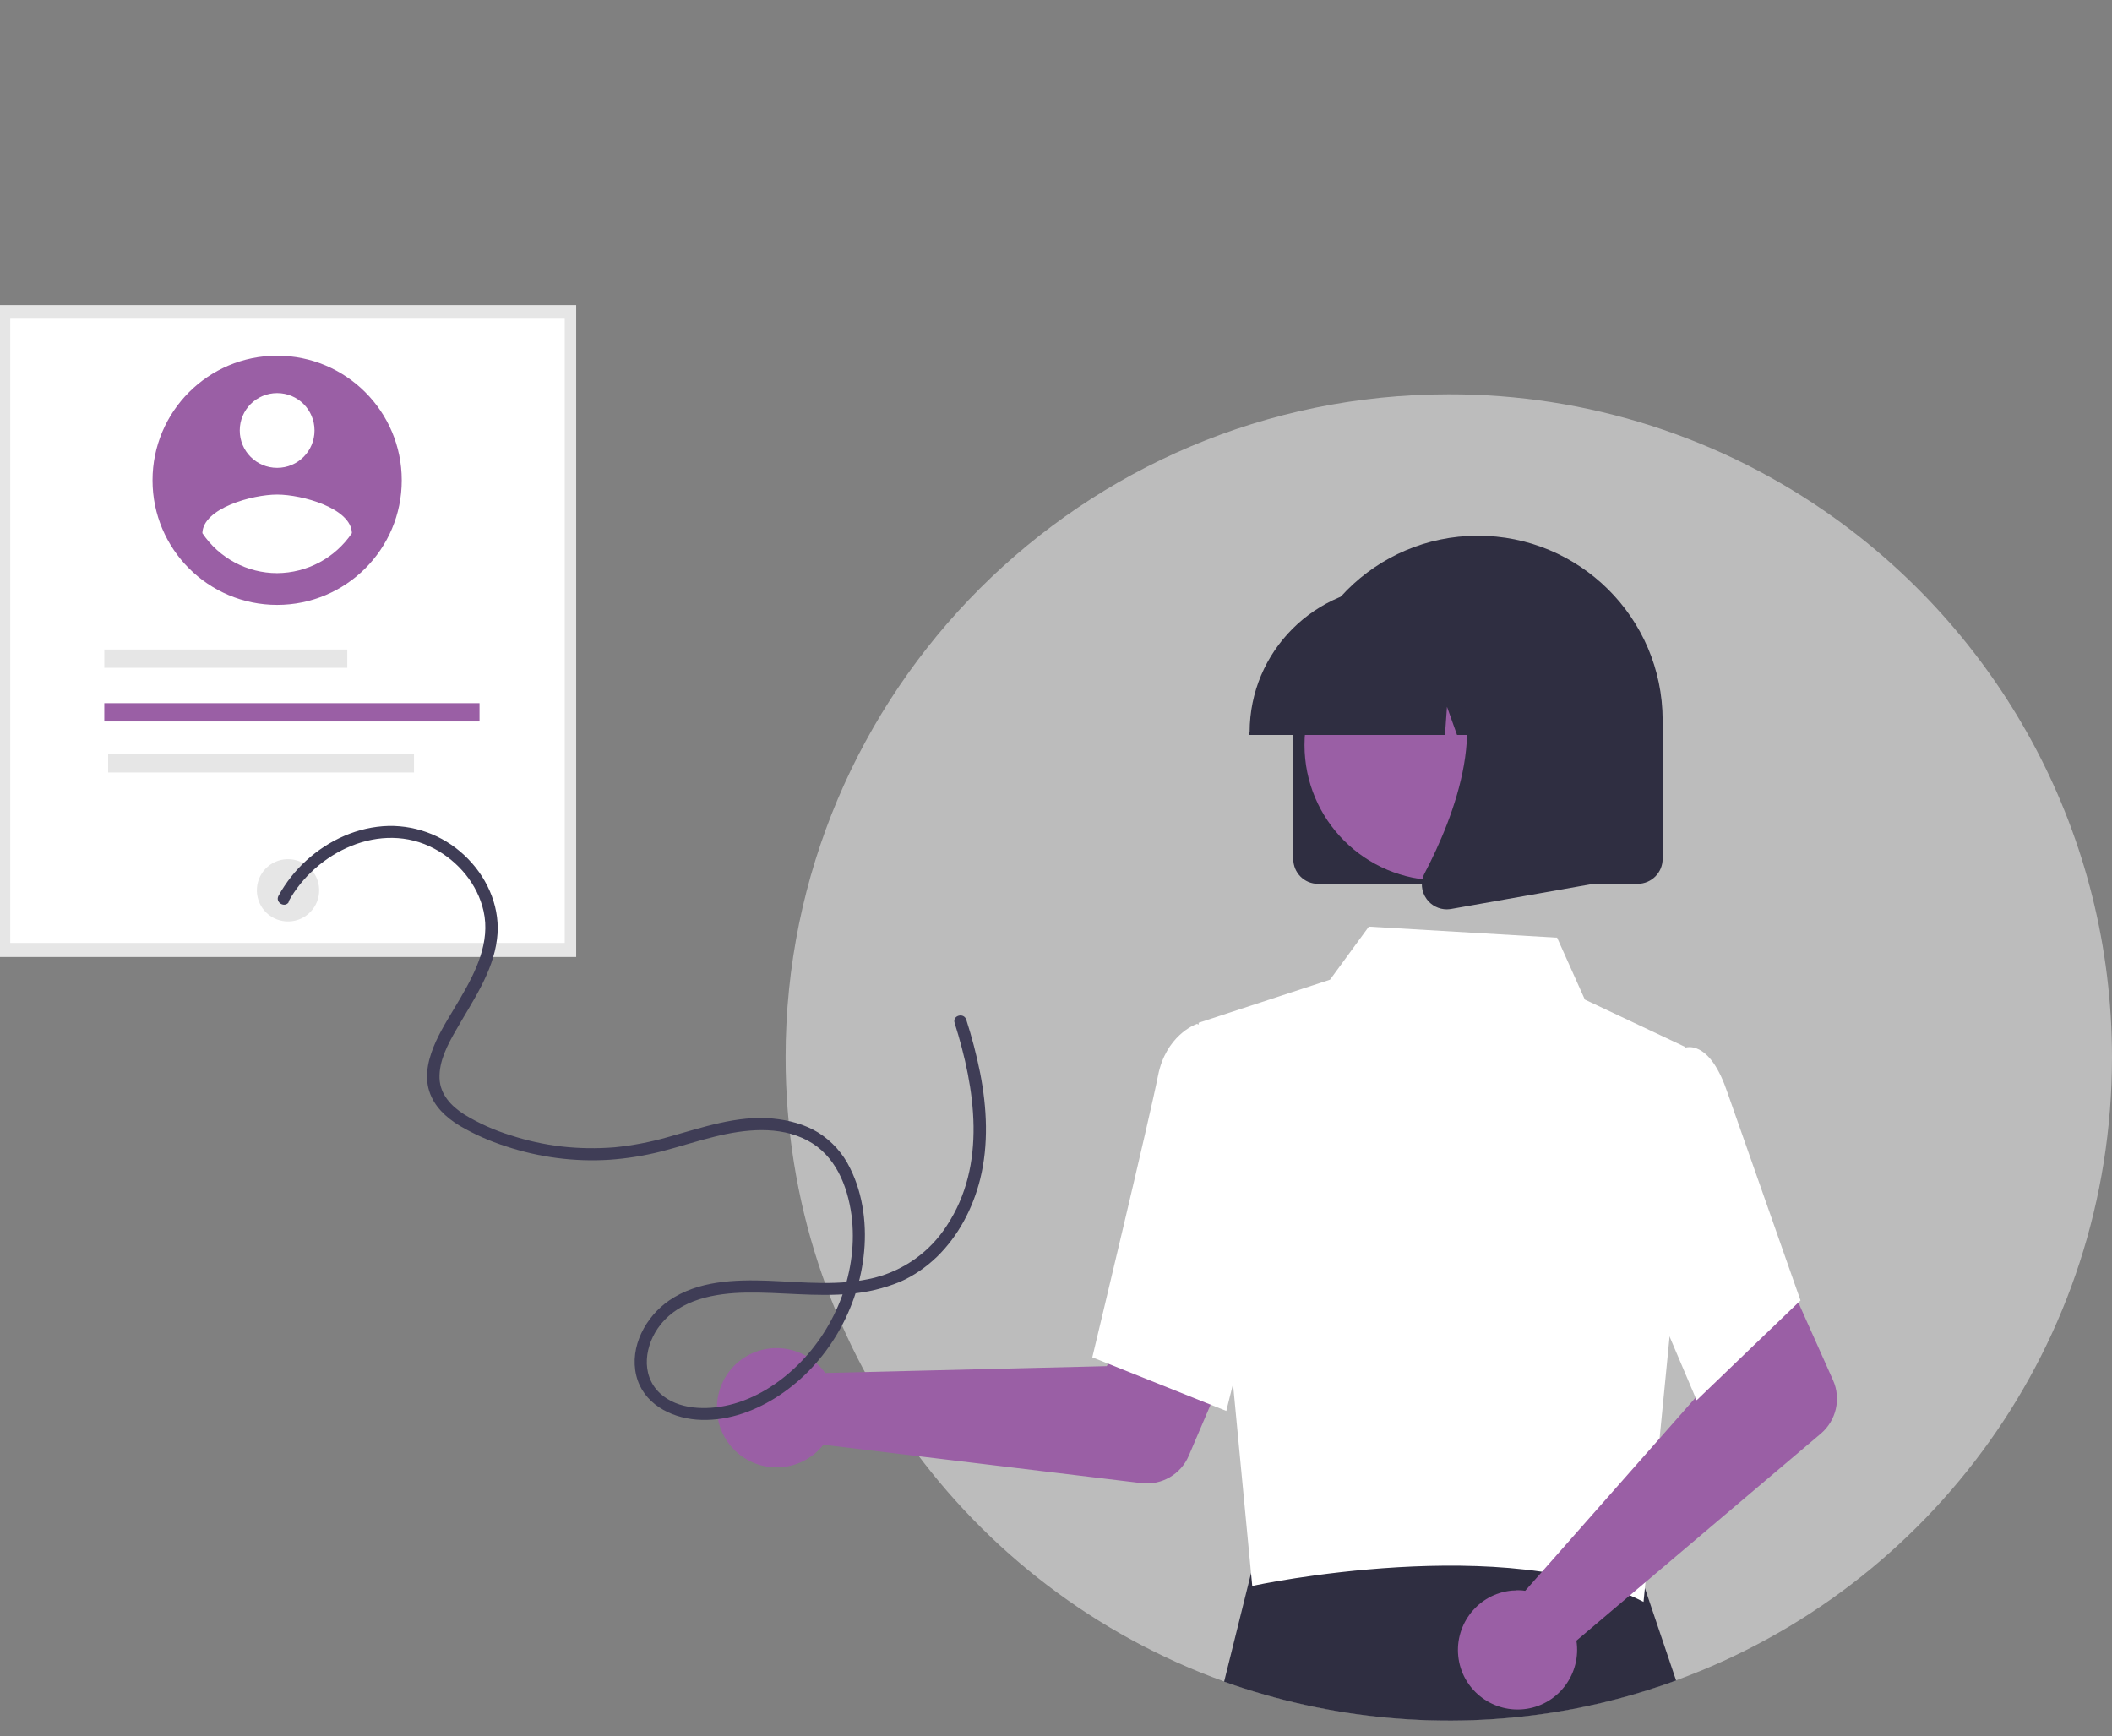 <?xml version="1.0" encoding="UTF-8"?>
<svg id="Layer_1" data-name="Layer 1" xmlns="http://www.w3.org/2000/svg" version="1.1" viewBox="0 0 1050.9 864">
  <rect x="0" y="0" width="1050.9" height="864" fill="#808080" stroke="none"/>
  <defs>
    <style>
      .cls-1 {
        fill: #3f3d56;
      }

      .cls-1, .cls-2, .cls-3, .cls-4, .cls-5, .cls-6 {
        stroke-width: 0px;
      }

      .cls-2 {
        fill: #9a5fa5;
      }

      .cls-3 {
        fill: #2f2e41;
      }

      .cls-4 {
        fill: #bcbcbc;
      }

      .cls-5 {
        fill: #fff;
      }

      .cls-6 {
        fill: #e6e6e6;
      }
    </style>
  </defs>
  <path class="cls-4" d="M1050.9,526.1c0,142.5-90.3,263.9-216.8,310-19.2,7-39.1,12.3-59.3,15.6-55.6,9.1-112.7,3.9-165.7-15-127.3-45.8-218.2-167.6-218.2-310.6,0-182.2,147.8-329.9,330-329.9,68.9-.1,136,21.4,192,61.6,83.5,59.9,138,157.8,138,268.4Z"/>
  <path class="cls-3" d="M834.1,836.2c-19.2,7-39.1,12.3-59.3,15.6-55.6,9.1-112.7,3.9-165.7-15l15.2-61.2.9-3.7h31.1c0,.1,156.2.7,156.2.7l2,5.9,19.5,57.7Z"/>
  <rect id="effaf695-3865-40c6-8918-ced0238239c2" class="cls-6" y="151.8" width="286.7" height="324.4"/>
  <rect id="f33d627f-c769-4bde-9d74-ef156faf640e" class="cls-5" x="5.1" y="158.6" width="275.9" height="310.6"/>
  <circle id="b5fd4af9-5b07-4da2-8ccf-5b3d4ac887f6" class="cls-6" cx="143.3" cy="442.7" r="15.5" transform="translate(-308.5 554.3) rotate(-85.9)"/>
  <rect id="bdce3bac-3998-4a72-bc14-4aa79023038d" class="cls-6" x="51.9" y="323.2" width="120.9" height="9.1"/>
  <rect id="e1177af0-2f80-4461-b67e-43945f3b6fee" class="cls-2" x="51.9" y="349.9" width="186.7" height="9.1"/>
  <rect id="b290cdc3-2096-427b-bfd4-6b657da823ea" class="cls-6" x="53.8" y="375.3" width="152.2" height="9.1"/>
  <g id="b96c6486-fa38-4cba-8e5e-13dca7f44a0c">
    <path id="b0fbfc35-67c9-42b4-b2fe-33d0d7288754-924" class="cls-2" d="M407.6,679.6c1.1,1.1,2.1,2.3,3,3.6l140.1-3.4,16.3-29.9,48.3,18.8-23.8,55.7c-3.9,9.2-13.5,14.8-23.5,13.6l-158.3-19.1c-10.2,12.9-28.8,15-41.7,4.9-12.9-10.2-15-28.8-4.9-41.7,10.2-12.9,28.8-15,41.7-4.9,1,.8,1.9,1.6,2.7,2.5h0Z"/>
    <path id="a6a8f1c9-3ab8-4f6f-ba9b-45acc2f7af89-925" class="cls-5" d="M596.2,509l65.6-21.5,19.3-26.4,93.7,5.5,13.8,30.8,50,23.6-7.7,142.6-13.1,133.5c-67.6-35-193.6-8.3-194.7-7.9l-26.7-280.3Z"/>
    <path id="fc06e97d-785e-4845-9aa0-60a5889f9ce3-926" class="cls-5" d="M610.2,702.1l-66.7-26.7.3-1.2c.3-1.2,28.7-119.8,32.4-138.9,3.9-19.9,18.3-25.4,18.9-25.6l.4-.2,26.4,8,11.6,91.1-23.3,93.4Z"/>
    <path id="b248559b-61d8-49e2-8eef-81cc9521c19e-927" class="cls-2" d="M754.2,791.3c1.6,0,3.1,0,4.7.3l92.7-105.1-10.8-32.3,46.6-22.7,24.7,55.3c4.1,9.2,1.6,20-6,26.5l-121.7,103.1c2.5,16.2-8.6,31.4-24.7,33.9-16.2,2.5-31.4-8.6-33.9-24.7-2.5-16.2,8.6-31.4,24.7-33.9,1.2-.2,2.4-.3,3.7-.3h0Z"/>
    <path id="b0e9bc84-32e8-4599-bd8d-d35670d3692b-928" class="cls-5" d="M844.2,696.7l-38.7-91,15.1-63.4,16.3-20.5c2.4-1,5.1-1,7.5,0,6,2.4,11.1,9.8,15.2,22l36.3,103.3-51.6,49.6Z"/>
    <path id="b58b0f1b-b11b-4f57-8de2-a939101b4938-929" class="cls-3" d="M643.5,427.4v-68.6c-.2-50.8,40.9-92.1,91.6-92.2,50.8-.2,92.1,40.9,92.2,91.6h0c0,.2,0,.4,0,.6v68.6c0,6.8-5.5,12.3-12.3,12.4h-159.2c-6.8,0-12.3-5.5-12.3-12.4Z"/>
    <circle id="ba54abe3-4119-45e5-b5c1-150877d750f7" class="cls-2" cx="716.5" cy="370.7" r="67.4"/>
    <path id="b6bcc4bf-1738-426f-8fbf-3ee273a728b5-930" class="cls-3" d="M621.8,364.3c0-40.1,32.6-72.7,72.7-72.7h13.7c40.1,0,72.7,32.6,72.7,72.7v1.4h-29l-9.9-27.7-2,27.7h-15l-5-14-1,14h-97.3v-1.4Z"/>
    <path id="be96ad09-85ff-4345-abef-5a49918f7c18-931" class="cls-3" d="M709.9,447.4c-2.8-3.8-3.2-8.8-1-12.9,14.5-27.7,34.9-78.8,7.9-110.3l-1.9-2.3h78.5v117.8l-71.3,12.6c-.7.1-1.5.2-2.2.2-3.9,0-7.7-1.9-10-5.1h0Z"/>
  </g>
  <g id="b2dad932-78e1-44e1-9682-073c8202f887">
    <path id="e043db59-b600-449e-8c52-e1eb73379667-932" class="cls-2" d="M137.9,177c-34.3,0-62,27.8-62,62,0,34.3,27.8,62,62,62,34.3,0,62-27.8,62-62h0c0-34.3-27.8-62-62-62h0,0ZM137.9,195.6c10.3,0,18.6,8.3,18.6,18.6,0,10.3-8.3,18.6-18.6,18.6-10.3,0-18.6-8.3-18.6-18.6h0c0-10.3,8.3-18.6,18.6-18.6ZM137.9,285.2c-14.9,0-28.9-7.5-37.2-19.9.3-12.4,24.8-19.2,37.2-19.2s36.9,6.8,37.2,19.2c-8.4,12.4-22.3,19.8-37.2,19.9h0Z"/>
  </g>
  <path id="bcfa45dc-2c5a-4ac5-8376-9a2a23e225d0-933" class="cls-1" d="M143.5,448.7c13.6-24.8,46-40.6,72.6-26.4,12,6.4,21.5,17.7,24.5,31,3.5,15.5-3.9,30.3-11.5,43.3-4.1,7.1-8.7,14-12.1,21.4-3.5,7.7-6.1,16.6-3.4,25,2.4,7.6,8.4,13.1,15,17.1,7.3,4.3,15,7.7,23.1,10.3,16.6,5.5,34.1,7.8,51.5,6.7,8.7-.6,17.3-2,25.7-4.1,8.9-2.3,17.7-5.2,26.7-7.4,15-3.7,32-5.6,46.2,1.9,13.8,7.3,19.9,22.4,21.9,37.2,3.5,27.2-7.3,55.5-26.8,74.6-9.4,9.2-21.1,16.7-34,19.8-11.2,2.7-25.6,2.5-34.5-5.8-9.9-9.3-7.6-24.3.3-34.2,10.1-12.6,27.1-15.6,42.4-15.9,17.3-.3,34.6,2.2,52,.6,8.5-.7,16.7-2.7,24.6-5.9,6.9-3,13.1-7.3,18.5-12.5,10.7-10.4,17.9-24.2,21.5-38.6,4.3-17.3,3.4-35.5,0-52.9-1.8-9-4.1-17.8-6.9-26.5-1.2-3.7-7-2.1-5.8,1.6,10.3,32.7,16.1,70.6-3.9,100.9-8.3,12.9-21.1,22.1-35.9,25.9-17.3,4.3-35.4,2.2-52.9,1.5-16.7-.6-35,0-49.3,9.8-11.7,8-19.9,23.1-16.4,37.4,3.4,13.8,16.7,20.8,29.9,21.9,13.9,1.1,27.6-3.5,39.3-10.8,24.3-15.2,40.5-41.9,43.9-70.2,1.8-14.8,0-30.7-6.7-44.1-3.5-7.3-9-13.4-15.8-17.7-6.8-4.2-14.7-6.2-22.6-7-17.9-1.7-35.2,4.5-52.2,9.2-8.7,2.5-17.6,4.2-26.6,5.1-8.8.7-17.6.6-26.3-.4-8.7-1-17.2-2.9-25.5-5.6-8.1-2.5-15.9-6-23.1-10.4-6.4-4.1-11.9-9.9-12.2-17.9-.3-8.6,4-16.7,8.2-24,8.2-14.4,18.3-28.5,20.4-45.3,1.9-14.7-4.1-29.3-14.3-39.8-10.4-10.8-24.8-16.8-39.7-16.5-15.2.4-29.7,7-40.9,17.2-5.5,5-10.2,11-13.8,17.5-1.9,3.4,3.3,6.4,5.2,3h0Z"/>
</svg>